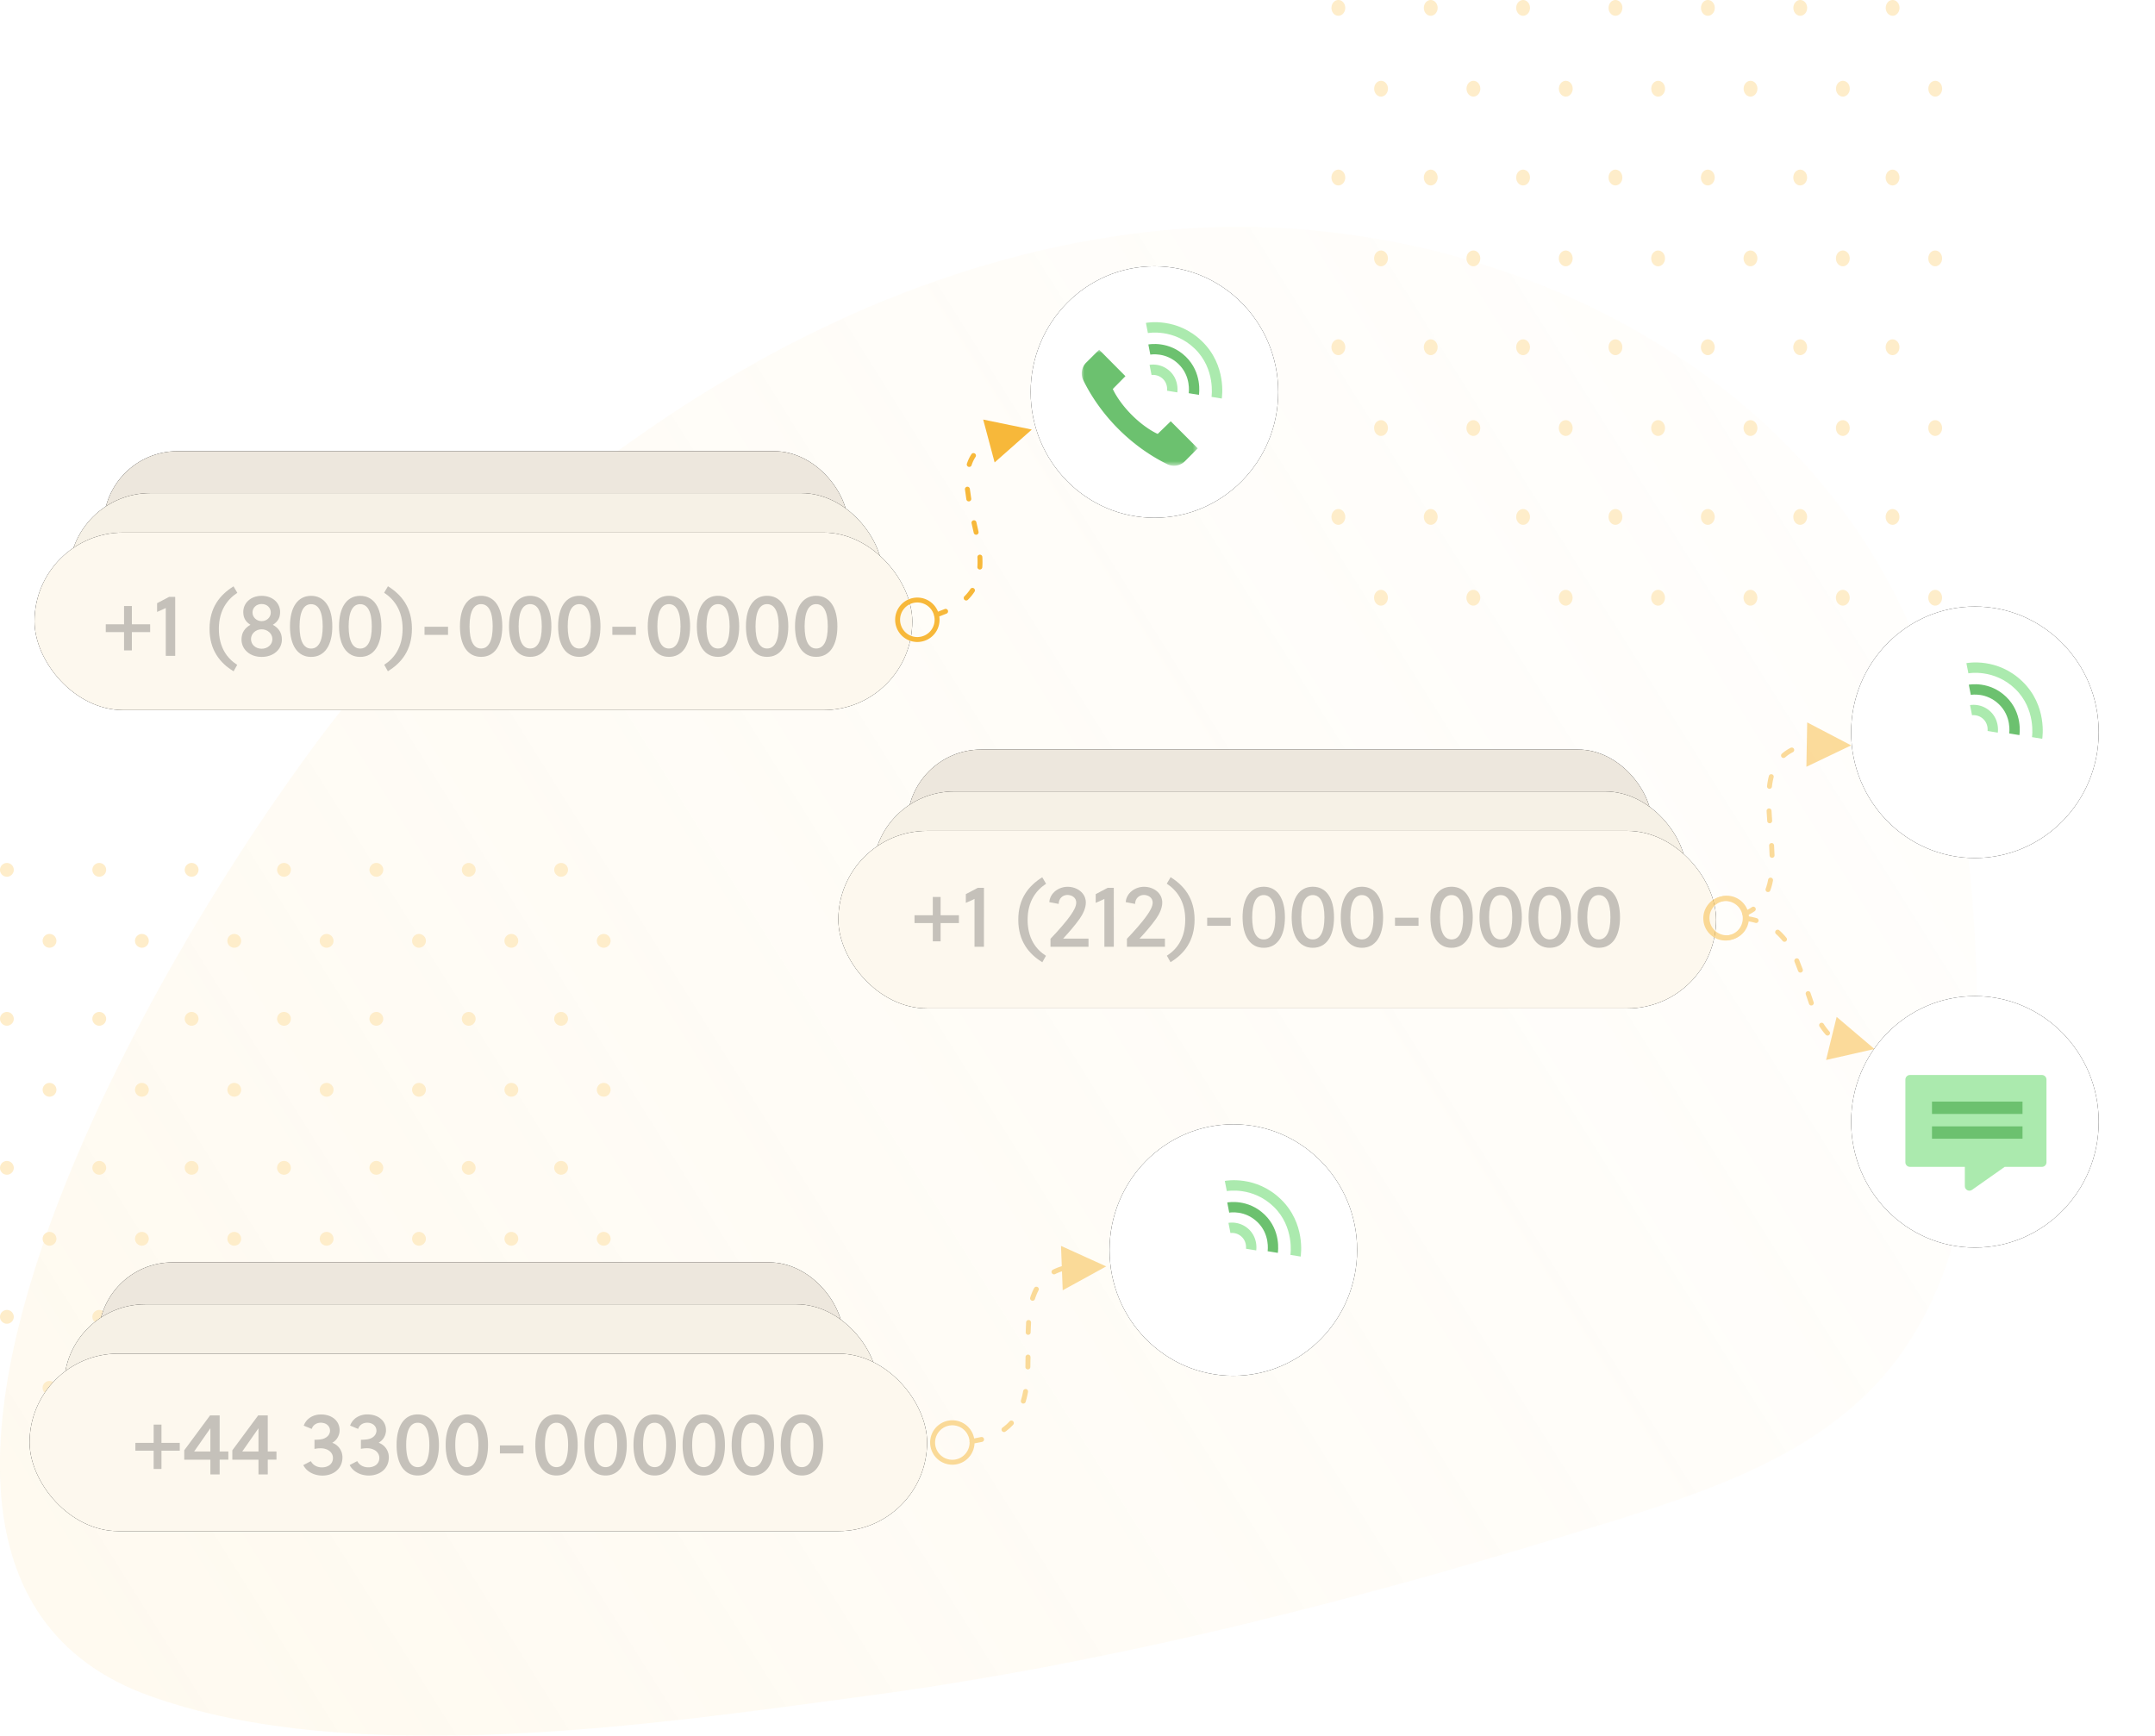 <svg xmlns="http://www.w3.org/2000/svg" xmlns:xlink="http://www.w3.org/1999/xlink" width="437" height="352"><style><![CDATA[.B{fill:#000}.C{fill:#fff}.D{fill:#6cc16f}.E{fill-rule:nonzero}.F{fill:#abeaae}.G{fill:#ede7dd}.H{fill:#f6f1e6}.I{fill:#fdf8ee}.J{fill-opacity:.4}]]></style><defs><linearGradient id="A" x1="1.861%" x2="123.884%" y1="82.678%" y2="30.926%"><stop offset="0%" stop-color="#fddb96" stop-opacity=".32"/><stop offset="100%" stop-color="#fff3dc" stop-opacity=".1"/></linearGradient><rect id="B" width="151" height="30" x="7" rx="15"/><filter id="C" width="106%" height="130%" x="-3%" y="-15%"><feMorphology in="SourceAlpha" operator="dilate" radius=".5"/><feOffset/><feGaussianBlur stdDeviation="1"/><feColorMatrix values="0 0 0 0 0.848 0 0 0 0 0.812 0 0 0 0 0.735 0 0 0 0.423 0"/></filter><rect id="D" width="165" height="33" y="8.5" rx="16.5"/><filter id="E" width="105.5%" height="127.3%" x="-2.7%" y="-13.6%"><feMorphology in="SourceAlpha" operator="dilate" radius=".5"/><feOffset/><feGaussianBlur stdDeviation="1"/><feColorMatrix values="0 0 0 0 0.848 0 0 0 0 0.812 0 0 0 0 0.735 0 0 0 0.423 0"/></filter><rect id="F" width="178" height="36" y="17" rx="18"/><filter id="G" width="110.1%" height="150%" x="-5.1%" y="-25%"><feMorphology in="SourceAlpha" operator="dilate" radius="1"/><feOffset/><feGaussianBlur stdDeviation="2"/><feColorMatrix values="0 0 0 0 0.945 0 0 0 0 0.875 0 0 0 0 0.725 0 0 0 0.423 0"/></filter><rect id="H" width="151" height="30" x="7" rx="15"/><rect id="I" width="165" height="33" y="8.5" rx="16.5"/><rect id="J" width="182" height="36" y="18.5" rx="18"/><filter id="K" width="109.9%" height="150%" x="-4.9%" y="-25%"><feMorphology in="SourceAlpha" operator="dilate" radius="1"/><feOffset/><feGaussianBlur stdDeviation="2"/><feColorMatrix values="0 0 0 0 0.945 0 0 0 0 0.875 0 0 0 0 0.725 0 0 0 0.423 0"/></filter><rect id="L" width="151" height="30" x="7" rx="15"/><rect id="M" width="165" height="33" y="8.5" rx="16.5"/><rect id="N" width="178" height="36" y="16.5" rx="18"/><ellipse id="O" cx="25.102" cy="25.5" rx="25.102" ry="25.5"/><filter id="P" width="171.7%" height="170.6%" x="-35.9%" y="-35.3%"><feMorphology in="SourceAlpha" operator="dilate" radius="2"/><feOffset/><feGaussianBlur stdDeviation="4"/><feColorMatrix values="0 0 0 0 0.953 0 0 0 0 0.961 0 0 0 0 0.988 0 0 0 1 0"/></filter><path id="Q" d="M0 .894h23.535V24.42H0z"/><ellipse id="R" cx="25.102" cy="25.5" rx="25.102" ry="25.5"/><ellipse id="S" cx="25.102" cy="25.5" rx="25.102" ry="25.5"/><ellipse id="T" cx="25.102" cy="25.5" rx="25.102" ry="25.5"/><path id="U" d="M17.35 24.108c-2.46-1.196-6.177-3.403-9.905-7.13S1.51 9.533.312 7.07a3.14 3.14 0 0 1 .613-3.59L3.53.894l5.33 5.364L6.3 8.852l.054.12c.044.1 1.1 2.454 3.8 5.155s5.033 3.742 5.13 3.785l.12.053 2.645-2.56 5.478 5.486-2.593 2.602c-.6.6-1.392.927-2.233.927-.468 0-.94-.107-1.36-.312z"/><path id="V" d="M23.766 15.715l-2.075-.34c.02-.134.497-3.425-2.058-5.9s-5.6-1.94-5.727-1.917l-.4-2.064c.17-.034 4.225-.783 7.588 2.47s2.7 7.568 2.67 7.75"/><path id="W" d="M28.394 16.462l-2.075-.34c.01-.053.84-5.667-3.4-9.773-4.272-4.13-9.448-3.174-9.5-3.164l-.404-2.063c.255-.05 6.316-1.17 11.365 3.717s4.058 11.35 4.013 11.623"/><path id="X" d="M19.38 15.214l-2.075-.34c.007-.047.188-1.395-.844-2.394-1.04-1.005-2.293-.794-2.305-.79l-.403-2.064a4.96 4.96 0 0 1 4.171 1.344c1.837 1.778 1.473 4.146 1.456 4.246"/></defs><g fill="none" fill-rule="evenodd"><g opacity=".5"><path fill="url(#A)" d="M80.104 131.26c41.526-43.6 95.324-78.523 155.1-84.48s125.028 22.48 150.68 77.035c11.956 25.428 14.777 54.194 15.086 82.31.282 25.74-2.204 53.607-19.084 72.98-13.703 15.724-34.445 22.966-54.31 29.19-49.827 15.615-100.656 28.79-152.464 35.71-42.354 5.658-103.47 14.794-144.825-.117-78.582-28.338 16.705-177.874 49.807-212.627z"/><path d="M272.797 1.6c0 .878-.627 1.6-1.398 1.6s-1.4-.712-1.4-1.6.627-1.6 1.398-1.6 1.398.713 1.398 1.6m18.73 0c0 .878-.627 1.6-1.398 1.6s-1.398-.713-1.398-1.6.628-1.6 1.4-1.6 1.398.713 1.398 1.6m18.73 0c0 .878-.626 1.6-1.398 1.6s-1.398-.713-1.398-1.6S308.1 0 308.86 0s1.398.713 1.398 1.6m18.73 0c0 .878-.626 1.6-1.398 1.6s-1.398-.713-1.398-1.6.628-1.6 1.4-1.6S329 .713 329 1.6m18.73 0c0 .878-.626 1.6-1.398 1.6s-1.398-.713-1.398-1.6.627-1.6 1.398-1.6 1.398.713 1.398 1.6m18.732 0c0 .878-.627 1.6-1.398 1.6s-1.398-.713-1.398-1.6.626-1.6 1.398-1.6 1.398.713 1.398 1.6m18.73 0c0 .878-.627 1.6-1.398 1.6s-1.398-.713-1.398-1.6.626-1.6 1.398-1.6 1.398.713 1.398 1.6m-103.74 16.388c0 .878-.626 1.6-1.398 1.6s-1.398-.713-1.398-1.6.627-1.6 1.398-1.6 1.398.7 1.398 1.6m18.73 0c0 .878-.626 1.6-1.398 1.6s-1.398-.713-1.398-1.6.627-1.6 1.398-1.6 1.398.7 1.398 1.6m18.732 0c0 .878-.627 1.6-1.398 1.6s-1.398-.713-1.398-1.6.626-1.6 1.398-1.6 1.398.7 1.398 1.6m18.73 0c0 .878-.627 1.6-1.398 1.6s-1.398-.713-1.398-1.6.626-1.6 1.398-1.6 1.398.7 1.398 1.6m18.73 0c0 .878-.627 1.6-1.398 1.6s-1.398-.713-1.398-1.6.626-1.6 1.398-1.6 1.398.7 1.398 1.6m18.73 0c0 .878-.627 1.6-1.398 1.6s-1.398-.713-1.398-1.6.627-1.6 1.398-1.6 1.398.7 1.398 1.6m18.73 0c0 .878-.627 1.6-1.398 1.6s-1.398-.713-1.398-1.6.627-1.6 1.398-1.6 1.398.7 1.398 1.6M272.797 36.004c0 .878-.627 1.6-1.398 1.6s-1.4-.712-1.4-1.6.627-1.6 1.398-1.6 1.398.7 1.398 1.6m18.73 0c0 .878-.627 1.6-1.398 1.6s-1.398-.713-1.398-1.6.627-1.6 1.398-1.6 1.398.7 1.398 1.6m18.73 0c0 .878-.626 1.6-1.398 1.6s-1.398-.713-1.398-1.6.627-1.6 1.398-1.6 1.398.7 1.398 1.6m18.73 0c0 .878-.626 1.6-1.398 1.6s-1.398-.713-1.398-1.6.627-1.6 1.398-1.6 1.398.7 1.398 1.6m18.73 0c0 .878-.626 1.6-1.398 1.6s-1.398-.713-1.398-1.6.627-1.6 1.398-1.6 1.398.7 1.398 1.6m18.732 0c0 .878-.627 1.6-1.398 1.6s-1.398-.713-1.398-1.6.626-1.6 1.398-1.6 1.398.7 1.398 1.6m18.73 0c0 .878-.627 1.6-1.398 1.6s-1.398-.713-1.398-1.6.626-1.6 1.398-1.6 1.398.7 1.398 1.6M281.442 52.4c0 .878-.626 1.6-1.398 1.6s-1.398-.713-1.398-1.6.627-1.6 1.398-1.6 1.398.713 1.398 1.6m18.73 0c0 .878-.626 1.6-1.398 1.6s-1.398-.713-1.398-1.6.627-1.6 1.398-1.6 1.398.713 1.398 1.6m18.732 0c0 .878-.627 1.6-1.398 1.6s-1.398-.713-1.398-1.6.626-1.6 1.398-1.6 1.398.713 1.398 1.6m18.73 0c0 .878-.627 1.6-1.398 1.6s-1.398-.713-1.398-1.6.626-1.6 1.398-1.6 1.398.713 1.398 1.6m18.73 0c0 .878-.627 1.6-1.398 1.6s-1.398-.713-1.398-1.6.626-1.6 1.398-1.6 1.398.713 1.398 1.6m18.73 0c0 .878-.627 1.6-1.398 1.6s-1.398-.713-1.398-1.6.627-1.6 1.398-1.6 1.398.713 1.398 1.6m18.73 0c0 .878-.627 1.6-1.398 1.6s-1.398-.713-1.398-1.6.627-1.6 1.398-1.6 1.398.713 1.398 1.6M272.797 70.417c0 .878-.627 1.6-1.398 1.6s-1.4-.712-1.4-1.6.627-1.6 1.398-1.6 1.398.713 1.398 1.6m18.73 0c0 .878-.627 1.6-1.398 1.6s-1.398-.713-1.398-1.6.627-1.6 1.398-1.6 1.398.713 1.398 1.6m18.73 0c0 .878-.626 1.6-1.398 1.6s-1.398-.713-1.398-1.6.627-1.6 1.398-1.6 1.398.713 1.398 1.6m18.73 0c0 .878-.626 1.6-1.398 1.6s-1.398-.713-1.398-1.6.627-1.6 1.398-1.6 1.398.713 1.398 1.6m18.73 0c0 .878-.626 1.6-1.398 1.6s-1.398-.713-1.398-1.6.627-1.6 1.398-1.6 1.398.713 1.398 1.6m18.732 0c0 .878-.627 1.6-1.398 1.6s-1.398-.713-1.398-1.6.626-1.6 1.398-1.6 1.398.713 1.398 1.6m18.73 0c0 .878-.627 1.6-1.398 1.6s-1.398-.713-1.398-1.6.626-1.6 1.398-1.6 1.398.713 1.398 1.6M281.442 86.803c0 .88-.626 1.6-1.398 1.6s-1.398-.7-1.398-1.6.627-1.6 1.398-1.6 1.398.713 1.398 1.6m18.73 0c0 .88-.626 1.6-1.398 1.6s-1.398-.7-1.398-1.6.627-1.6 1.398-1.6 1.398.713 1.398 1.6m18.732 0c0 .88-.627 1.6-1.398 1.6s-1.398-.7-1.398-1.6.626-1.6 1.398-1.6 1.398.713 1.398 1.6m18.73 0c0 .88-.627 1.6-1.398 1.6s-1.398-.7-1.398-1.6.626-1.6 1.398-1.6 1.398.713 1.398 1.6m18.73 0c0 .88-.627 1.6-1.398 1.6s-1.398-.7-1.398-1.6.626-1.6 1.398-1.6 1.398.713 1.398 1.6m18.73 0c0 .88-.627 1.6-1.398 1.6s-1.398-.7-1.398-1.6.627-1.6 1.398-1.6 1.398.713 1.398 1.6m18.73 0c0 .88-.627 1.6-1.398 1.6s-1.398-.7-1.398-1.6.627-1.6 1.398-1.6 1.398.713 1.398 1.6M272.797 104.83c0 .88-.627 1.6-1.398 1.6s-1.398-.7-1.398-1.6.627-1.6 1.398-1.6 1.398.713 1.398 1.6m18.73 0c0 .88-.627 1.6-1.398 1.6s-1.398-.7-1.398-1.6.627-1.6 1.398-1.6 1.398.713 1.398 1.6m18.73 0c0 .88-.626 1.6-1.398 1.6s-1.398-.7-1.398-1.6.627-1.6 1.398-1.6 1.398.713 1.398 1.6m18.73 0c0 .88-.626 1.6-1.398 1.6s-1.398-.7-1.398-1.6.627-1.6 1.398-1.6 1.398.713 1.398 1.6m18.73 0c0 .88-.626 1.6-1.398 1.6s-1.398-.7-1.398-1.6.627-1.6 1.398-1.6 1.398.713 1.398 1.6m18.732 0c0 .88-.627 1.6-1.398 1.6s-1.398-.7-1.398-1.6.626-1.6 1.398-1.6 1.398.713 1.398 1.6m18.73 0c0 .88-.627 1.6-1.398 1.6s-1.398-.7-1.398-1.6.626-1.6 1.398-1.6 1.398.713 1.398 1.6m-103.744 16.388c0 .878-.626 1.6-1.398 1.6s-1.398-.713-1.398-1.6.627-1.6 1.398-1.6 1.398.713 1.398 1.6m18.73 0c0 .878-.626 1.6-1.398 1.6s-1.398-.713-1.398-1.6.627-1.6 1.398-1.6 1.398.713 1.398 1.6m18.732 0c0 .878-.627 1.6-1.398 1.6s-1.398-.713-1.398-1.6.626-1.6 1.398-1.6 1.398.713 1.398 1.6m18.73 0c0 .878-.627 1.6-1.398 1.6s-1.398-.713-1.398-1.6.626-1.6 1.398-1.6 1.398.713 1.398 1.6m18.73 0c0 .878-.627 1.6-1.398 1.6s-1.398-.713-1.398-1.6.626-1.6 1.398-1.6 1.398.713 1.398 1.6m18.73 0c0 .878-.627 1.6-1.398 1.6s-1.398-.713-1.398-1.6.627-1.6 1.398-1.6 1.398.713 1.398 1.6m18.73 0c0 .878-.627 1.6-1.398 1.6s-1.398-.713-1.398-1.6.627-1.6 1.398-1.6 1.398.713 1.398 1.6m-391.02 55.18a1.4 1.4 0 0 1-1.398 1.397A1.4 1.4 0 0 1 0 176.397 1.4 1.4 0 0 1 1.398 175a1.4 1.4 0 0 1 1.398 1.397m18.73 0a1.4 1.4 0 0 1-1.398 1.397 1.4 1.4 0 0 1-1.398-1.397 1.4 1.4 0 0 1 1.4-1.397 1.4 1.4 0 0 1 1.398 1.397m18.73 0a1.4 1.4 0 0 1-1.398 1.397 1.4 1.4 0 0 1-1.398-1.397A1.4 1.4 0 0 1 38.861 175a1.4 1.4 0 0 1 1.398 1.397m18.73 0a1.4 1.4 0 0 1-1.398 1.397 1.4 1.4 0 0 1-1.398-1.397A1.4 1.4 0 0 1 57.592 175a1.4 1.4 0 0 1 1.398 1.397m18.73 0a1.4 1.4 0 0 1-1.398 1.397 1.4 1.4 0 0 1-1.398-1.397 1.4 1.4 0 0 1 1.4-1.397 1.4 1.4 0 0 1 1.398 1.397m18.732 0a1.4 1.4 0 0 1-1.398 1.397 1.4 1.4 0 0 1-1.398-1.397A1.4 1.4 0 0 1 95.056 175a1.4 1.4 0 0 1 1.398 1.397m18.73 0a1.4 1.4 0 0 1-1.398 1.397 1.4 1.4 0 0 1-1.398-1.397 1.4 1.4 0 0 1 1.398-1.397 1.4 1.4 0 0 1 1.398 1.397m-103.744 14.4a1.4 1.4 0 0 1-1.398 1.397 1.4 1.4 0 0 1-1.398-1.397 1.4 1.4 0 0 1 1.398-1.397c.773 0 1.398.625 1.398 1.397m18.73 0a1.4 1.4 0 0 1-1.398 1.397 1.4 1.4 0 0 1-1.398-1.397 1.4 1.4 0 0 1 1.398-1.397c.773 0 1.398.625 1.398 1.397m18.732 0a1.4 1.4 0 0 1-1.398 1.397 1.4 1.4 0 0 1-1.398-1.397 1.4 1.4 0 0 1 1.398-1.397 1.4 1.4 0 0 1 1.398 1.397m18.73 0a1.4 1.4 0 0 1-1.398 1.397 1.4 1.4 0 0 1-1.398-1.397 1.4 1.4 0 0 1 1.398-1.397 1.4 1.4 0 0 1 1.398 1.397m18.73 0a1.4 1.4 0 0 1-1.398 1.397 1.4 1.4 0 0 1-1.398-1.397 1.4 1.4 0 0 1 1.398-1.397 1.4 1.4 0 0 1 1.398 1.397m18.73 0a1.4 1.4 0 0 1-1.398 1.397 1.4 1.4 0 0 1-1.398-1.397 1.4 1.4 0 0 1 1.398-1.397 1.4 1.4 0 0 1 1.398 1.397m18.73 0a1.4 1.4 0 0 1-1.398 1.397 1.4 1.4 0 0 1-1.398-1.397 1.4 1.4 0 0 1 1.398-1.397 1.4 1.4 0 0 1 1.398 1.397M2.797 206.613a1.4 1.4 0 0 1-1.398 1.397A1.4 1.4 0 0 1 0 206.613a1.4 1.4 0 0 1 1.398-1.397 1.4 1.4 0 0 1 1.398 1.397m18.73 0a1.4 1.4 0 0 1-1.398 1.397 1.4 1.4 0 0 1-1.398-1.397 1.4 1.4 0 0 1 1.398-1.397 1.4 1.4 0 0 1 1.398 1.397m18.73 0a1.4 1.4 0 0 1-1.398 1.397 1.4 1.4 0 0 1-1.398-1.397 1.4 1.4 0 0 1 1.398-1.397c.773 0 1.398.625 1.398 1.397m18.73 0a1.4 1.4 0 0 1-1.398 1.397 1.4 1.4 0 0 1-1.398-1.397 1.4 1.4 0 0 1 1.398-1.397c.773 0 1.398.625 1.398 1.397m18.73 0a1.4 1.4 0 0 1-1.398 1.397 1.4 1.4 0 0 1-1.398-1.397 1.4 1.4 0 0 1 1.398-1.397c.773 0 1.398.625 1.398 1.397m18.732 0a1.4 1.4 0 0 1-1.398 1.397 1.4 1.4 0 0 1-1.398-1.397 1.4 1.4 0 0 1 1.398-1.397 1.4 1.4 0 0 1 1.398 1.397m18.73 0a1.4 1.4 0 0 1-1.398 1.397 1.4 1.4 0 0 1-1.398-1.397 1.4 1.4 0 0 1 1.398-1.397 1.4 1.4 0 0 1 1.398 1.397m-103.736 14.39a1.4 1.4 0 0 1-1.398 1.397 1.4 1.4 0 0 1-1.398-1.397 1.4 1.4 0 0 1 1.398-1.397 1.4 1.4 0 0 1 1.398 1.397m18.73 0a1.4 1.4 0 0 1-1.398 1.397 1.4 1.4 0 0 1-1.398-1.397 1.4 1.4 0 0 1 1.398-1.397 1.4 1.4 0 0 1 1.398 1.397m18.732 0a1.4 1.4 0 0 1-1.398 1.397 1.4 1.4 0 0 1-1.398-1.397 1.4 1.4 0 0 1 1.398-1.397 1.4 1.4 0 0 1 1.398 1.397m18.73 0a1.4 1.4 0 0 1-1.398 1.397 1.4 1.4 0 0 1-1.398-1.397 1.4 1.4 0 0 1 1.398-1.397 1.4 1.4 0 0 1 1.398 1.397m18.73 0a1.4 1.4 0 0 1-1.398 1.397 1.4 1.4 0 0 1-1.398-1.397 1.4 1.4 0 0 1 1.398-1.397 1.4 1.4 0 0 1 1.398 1.397m18.73 0a1.4 1.4 0 0 1-1.398 1.397 1.4 1.4 0 0 1-1.398-1.397 1.4 1.4 0 0 1 1.398-1.397 1.4 1.4 0 0 1 1.398 1.397m18.73 0a1.4 1.4 0 0 1-1.398 1.397 1.4 1.4 0 0 1-1.398-1.397 1.4 1.4 0 0 1 1.398-1.397 1.4 1.4 0 0 1 1.398 1.397M2.797 236.83a1.4 1.4 0 0 1-1.398 1.397A1.4 1.4 0 0 1 0 236.829a1.4 1.4 0 0 1 1.398-1.397 1.4 1.4 0 0 1 1.398 1.397m18.73 0a1.4 1.4 0 0 1-1.398 1.397 1.4 1.4 0 0 1-1.398-1.397 1.4 1.4 0 0 1 1.398-1.397 1.4 1.4 0 0 1 1.398 1.397m18.73 0a1.4 1.4 0 0 1-1.398 1.397 1.4 1.4 0 0 1-1.398-1.397 1.4 1.4 0 0 1 1.398-1.397 1.4 1.4 0 0 1 1.398 1.397m18.73 0a1.4 1.4 0 0 1-1.398 1.397 1.4 1.4 0 0 1-1.398-1.397 1.4 1.4 0 0 1 1.398-1.397 1.4 1.4 0 0 1 1.398 1.397m18.73 0a1.4 1.4 0 0 1-1.398 1.397 1.4 1.4 0 0 1-1.398-1.397 1.4 1.4 0 0 1 1.398-1.397 1.4 1.4 0 0 1 1.398 1.397m18.732 0a1.4 1.4 0 0 1-1.398 1.397 1.4 1.4 0 0 1-1.398-1.397 1.4 1.4 0 0 1 1.398-1.397 1.4 1.4 0 0 1 1.398 1.397m18.73 0a1.4 1.4 0 0 1-1.398 1.397 1.4 1.4 0 0 1-1.398-1.397 1.4 1.4 0 0 1 1.398-1.397 1.4 1.4 0 0 1 1.398 1.397m-103.736 14.39a1.4 1.4 0 0 1-1.398 1.397 1.4 1.4 0 0 1-1.398-1.397 1.4 1.4 0 0 1 1.398-1.397 1.4 1.4 0 0 1 1.398 1.397m18.73 0a1.4 1.4 0 0 1-1.398 1.397 1.4 1.4 0 0 1-1.398-1.397 1.4 1.4 0 0 1 1.398-1.397 1.4 1.4 0 0 1 1.398 1.397m18.732 0a1.4 1.4 0 0 1-1.398 1.397c-.773 0-1.398-.625-1.398-1.397a1.4 1.4 0 0 1 1.398-1.397 1.4 1.4 0 0 1 1.398 1.397m18.73 0a1.4 1.4 0 0 1-1.398 1.397c-.773 0-1.398-.625-1.398-1.397a1.4 1.4 0 0 1 1.398-1.397 1.4 1.4 0 0 1 1.398 1.397m18.73 0a1.4 1.4 0 0 1-1.398 1.397c-.773 0-1.398-.625-1.398-1.397a1.4 1.4 0 0 1 1.398-1.397 1.4 1.4 0 0 1 1.398 1.397m18.73 0a1.4 1.4 0 0 1-1.398 1.397 1.4 1.4 0 0 1-1.398-1.397 1.4 1.4 0 0 1 1.398-1.397 1.4 1.4 0 0 1 1.398 1.397m18.73 0a1.4 1.4 0 0 1-1.398 1.397 1.4 1.4 0 0 1-1.398-1.397 1.4 1.4 0 0 1 1.398-1.397 1.4 1.4 0 0 1 1.398 1.397M2.797 267.045a1.4 1.4 0 0 1-1.398 1.397A1.4 1.4 0 0 1 0 267.045a1.4 1.4 0 0 1 1.398-1.397 1.4 1.4 0 0 1 1.398 1.397m18.73 0a1.4 1.4 0 0 1-1.398 1.397 1.4 1.4 0 0 1-1.398-1.397 1.4 1.4 0 0 1 1.398-1.397 1.4 1.4 0 0 1 1.398 1.397m18.73 0a1.4 1.4 0 0 1-1.398 1.397 1.4 1.4 0 0 1-1.398-1.397 1.4 1.4 0 0 1 1.398-1.397 1.4 1.4 0 0 1 1.398 1.397m18.73 0a1.4 1.4 0 0 1-1.398 1.397 1.4 1.4 0 0 1-1.398-1.397 1.4 1.4 0 0 1 1.398-1.397 1.4 1.4 0 0 1 1.398 1.397m18.73 0a1.4 1.4 0 0 1-1.398 1.397 1.4 1.4 0 0 1-1.398-1.397 1.4 1.4 0 0 1 1.398-1.397 1.4 1.4 0 0 1 1.398 1.397m18.732 0a1.4 1.4 0 0 1-1.398 1.397c-.773 0-1.398-.625-1.398-1.397a1.4 1.4 0 0 1 1.398-1.397 1.4 1.4 0 0 1 1.398 1.397m18.73 0a1.4 1.4 0 0 1-1.398 1.397c-.773 0-1.398-.625-1.398-1.397a1.4 1.4 0 0 1 1.398-1.397 1.4 1.4 0 0 1 1.398 1.397m-103.744 14.4a1.4 1.4 0 0 1-1.398 1.397 1.4 1.4 0 0 1-1.398-1.397 1.4 1.4 0 0 1 1.398-1.397 1.4 1.4 0 0 1 1.398 1.397m18.73 0a1.4 1.4 0 0 1-1.398 1.397 1.4 1.4 0 0 1-1.398-1.397 1.4 1.4 0 0 1 1.398-1.397 1.4 1.4 0 0 1 1.398 1.397m18.732 0a1.4 1.4 0 0 1-1.398 1.397 1.4 1.4 0 0 1-1.398-1.397 1.4 1.4 0 0 1 1.398-1.397 1.4 1.4 0 0 1 1.398 1.397m18.73 0a1.4 1.4 0 0 1-1.398 1.397 1.4 1.4 0 0 1-1.398-1.397 1.4 1.4 0 0 1 1.398-1.397 1.4 1.4 0 0 1 1.398 1.397m18.73 0a1.4 1.4 0 0 1-1.398 1.397 1.4 1.4 0 0 1-1.398-1.397 1.4 1.4 0 0 1 1.398-1.397 1.4 1.4 0 0 1 1.398 1.397m18.73 0a1.4 1.4 0 0 1-1.398 1.397 1.4 1.4 0 0 1-1.398-1.397 1.4 1.4 0 0 1 1.398-1.397 1.4 1.4 0 0 1 1.398 1.397m18.73 0a1.4 1.4 0 0 1-1.398 1.397 1.4 1.4 0 0 1-1.398-1.397 1.4 1.4 0 0 1 1.398-1.397 1.4 1.4 0 0 1 1.398 1.397" fill="#fddb96"/></g><g transform="translate(7 91)"><g transform="translate(7 .5)"><use filter="url(#C)" xlink:href="#B" class="B"/><use xlink:href="#B" class="G"/><use filter="url(#E)" xlink:href="#D" class="B"/><use xlink:href="#D" class="H"/></g><use filter="url(#G)" xlink:href="#F" class="B"/><use xlink:href="#F" class="I"/><path fill="#333" d="M19.742 31.902V35.6h3.708v1.584h-3.708v3.708h-1.584v-3.708H14.45V35.6h3.708v-3.708h1.584zM28.526 42h-1.908v-9.702c-.54.288-1.278.576-1.764.792v-1.764l2.43-1.278h1.242V42zm12.582 1.818l-.738 1.314c-2.736-1.656-4.878-4.284-4.878-8.622 0-4.32 2.124-6.894 4.86-8.604l.774 1.314c-1.98 1.296-3.744 3.528-3.744 7.3 0 3.78 1.7 6.03 3.726 7.308zm7.218-8.118c1.134.63 1.836 1.566 1.836 2.988 0 1.962-1.656 3.528-4.104 3.528-2.43 0-4.086-1.566-4.086-3.528 0-1.422.702-2.358 1.818-2.988-.918-.558-1.458-1.332-1.458-2.592 0-1.818 1.494-3.276 3.726-3.276 2.25 0 3.744 1.458 3.744 3.276 0 1.26-.558 2.034-1.476 2.592zm-2.268.918c-1.206 0-2.16.882-2.16 1.98 0 1.134.954 1.962 2.16 1.962s2.178-.828 2.178-1.962c0-1.098-.972-1.98-2.178-1.98zm0-5.13c-1.026 0-1.854.702-1.854 1.728 0 .972.828 1.746 1.854 1.746 1.044 0 1.854-.774 1.854-1.746 0-1.026-.8-1.728-1.854-1.728zm10.026-1.656c2.754 0 4.302 2.358 4.302 6.192s-1.548 6.192-4.302 6.192c-2.736 0-4.284-2.358-4.284-6.192s1.548-6.192 4.284-6.192zm0 1.692c-1.476 0-2.34 1.476-2.34 4.5 0 3.006.864 4.5 2.34 4.5 1.494 0 2.358-1.494 2.358-4.5 0-3.024-.864-4.5-2.358-4.5zm9.954-1.692c2.754 0 4.302 2.358 4.302 6.192s-1.548 6.192-4.302 6.192c-2.736 0-4.284-2.358-4.284-6.192s1.548-6.192 4.284-6.192zm0 1.692c-1.476 0-2.34 1.476-2.34 4.5 0 3.006.864 4.5 2.34 4.5 1.494 0 2.358-1.494 2.358-4.5 0-3.024-.864-4.5-2.358-4.5zM76.532 36.5c0 4.338-2.142 6.966-4.878 8.622l-.738-1.314c2.016-1.278 3.726-3.528 3.726-7.308 0-3.762-1.764-5.994-3.744-7.3l.774-1.314c2.736 1.7 4.86 4.284 4.86 8.604zm7.326 1.242h-4.77v-1.638h4.77v1.638zm6.696-7.92c2.754 0 4.302 2.358 4.302 6.192s-1.548 6.192-4.302 6.192c-2.736 0-4.284-2.358-4.284-6.192s1.548-6.192 4.284-6.192zm0 1.692c-1.476 0-2.34 1.476-2.34 4.5 0 3.006.864 4.5 2.34 4.5 1.494 0 2.358-1.494 2.358-4.5 0-3.024-.864-4.5-2.358-4.5zm9.954-1.692c2.754 0 4.302 2.358 4.302 6.192s-1.548 6.192-4.302 6.192c-2.736 0-4.284-2.358-4.284-6.192s1.548-6.192 4.284-6.192zm0 1.692c-1.476 0-2.34 1.476-2.34 4.5 0 3.006.864 4.5 2.34 4.5 1.494 0 2.358-1.494 2.358-4.5 0-3.024-.864-4.5-2.358-4.5zm9.954-1.692c2.754 0 4.302 2.358 4.302 6.192s-1.548 6.192-4.302 6.192c-2.736 0-4.284-2.358-4.284-6.192s1.548-6.192 4.284-6.192zm0 1.692c-1.476 0-2.34 1.476-2.34 4.5 0 3.006.864 4.5 2.34 4.5 1.494 0 2.358-1.494 2.358-4.5 0-3.024-.864-4.5-2.358-4.5zm11.484 6.228h-4.77v-1.638h4.77v1.638zm6.696-7.92c2.754 0 4.302 2.358 4.302 6.192s-1.548 6.192-4.302 6.192c-2.736 0-4.284-2.358-4.284-6.192s1.548-6.192 4.284-6.192zm0 1.692c-1.476 0-2.34 1.476-2.34 4.5 0 3.006.864 4.5 2.34 4.5 1.494 0 2.358-1.494 2.358-4.5 0-3.024-.864-4.5-2.358-4.5zm9.954-1.692c2.754 0 4.302 2.358 4.302 6.192s-1.548 6.192-4.302 6.192c-2.736 0-4.284-2.358-4.284-6.192s1.548-6.192 4.284-6.192zm0 1.692c-1.476 0-2.34 1.476-2.34 4.5 0 3.006.864 4.5 2.34 4.5 1.494 0 2.358-1.494 2.358-4.5 0-3.024-.864-4.5-2.358-4.5zm9.954-1.692c2.754 0 4.302 2.358 4.302 6.192s-1.548 6.192-4.302 6.192c-2.736 0-4.284-2.358-4.284-6.192s1.548-6.192 4.284-6.192zm0 1.692c-1.476 0-2.34 1.476-2.34 4.5 0 3.006.864 4.5 2.34 4.5 1.494 0 2.358-1.494 2.358-4.5 0-3.024-.864-4.5-2.358-4.5zm9.954-1.692c2.754 0 4.302 2.358 4.302 6.192s-1.548 6.192-4.302 6.192c-2.736 0-4.284-2.358-4.284-6.192s1.548-6.192 4.284-6.192zm0 1.692c-1.476 0-2.34 1.476-2.34 4.5 0 3.006.864 4.5 2.34 4.5 1.494 0 2.358-1.494 2.358-4.5 0-3.024-.864-4.5-2.358-4.5z" opacity=".7" class="E J"/></g><g transform="translate(6 256)"><g transform="translate(7)"><use filter="url(#C)" xlink:href="#H" class="B"/><use xlink:href="#H" class="G"/><use filter="url(#E)" xlink:href="#I" class="B"/><use xlink:href="#I" class="H"/></g><use filter="url(#K)" xlink:href="#J" class="B"/><use xlink:href="#J" class="I"/><path fill="#333" d="M26.742 32.902V36.6h3.708v1.584h-3.708v3.708h-1.584v-3.708H21.45V36.6h3.708v-3.708h1.584zM38.532 43H36.66v-2.988h-5.3v-1.9l5.238-7.074h1.944v7.308h1.764v1.656h-1.764V43zm-5.166-4.644h3.294V33.64l-3.294 4.716zM48.288 43h-1.872v-2.988h-5.3v-1.9l5.238-7.074h1.944v7.308h1.764v1.656h-1.764V43zm-5.166-4.644h3.294V33.64l-3.294 4.716zm14.652-.558V35.98c.72-.018 1.206-.054 1.638-.162.9-.252 1.512-.882 1.512-1.7 0-.9-.756-1.602-1.872-1.602-.846 0-1.584.45-1.836 1.26l-1.62-.666c.486-1.368 1.818-2.268 3.492-2.268 2.16 0 3.78 1.242 3.78 3.204 0 1.062-.594 2.052-1.494 2.538 1.224.432 2.07 1.584 2.07 2.952 0 2.322-1.836 3.7-4.068 3.7-1.548 0-3.15-.702-3.87-2.124l1.53-.8c.468.864 1.314 1.26 2.25 1.26 1.152 0 2.232-.612 2.232-1.908 0-1.17-1.08-1.962-2.466-1.962a5.86 5.86 0 0 0-1.278.126zm9.414 0V35.98c.72-.018 1.206-.054 1.638-.162.9-.252 1.512-.882 1.512-1.7 0-.9-.756-1.602-1.872-1.602-.846 0-1.584.45-1.836 1.26L65 33.1c.486-1.368 1.818-2.268 3.492-2.268 2.16 0 3.78 1.242 3.78 3.204 0 1.062-.594 2.052-1.494 2.538 1.224.432 2.07 1.584 2.07 2.952 0 2.322-1.836 3.7-4.068 3.7-1.548 0-3.15-.702-3.87-2.124l1.53-.8c.468.864 1.314 1.26 2.25 1.26 1.152 0 2.232-.612 2.232-1.908 0-1.17-1.08-1.962-2.466-1.962a5.86 5.86 0 0 0-1.278.126zm11.52-6.966c2.754 0 4.302 2.358 4.302 6.192s-1.548 6.192-4.302 6.192c-2.736 0-4.284-2.358-4.284-6.192s1.548-6.192 4.284-6.192zm0 1.692c-1.476 0-2.34 1.476-2.34 4.5 0 3.006.864 4.5 2.34 4.5 1.494 0 2.358-1.494 2.358-4.5 0-3.024-.864-4.5-2.358-4.5zm9.954-1.692c2.754 0 4.302 2.358 4.302 6.192s-1.548 6.192-4.302 6.192c-2.736 0-4.284-2.358-4.284-6.192s1.548-6.192 4.284-6.192zm0 1.692c-1.476 0-2.34 1.476-2.34 4.5 0 3.006.864 4.5 2.34 4.5 1.494 0 2.358-1.494 2.358-4.5 0-3.024-.864-4.5-2.358-4.5zm11.484 6.228h-4.77v-1.638h4.77v1.638zm6.696-7.92c2.754 0 4.302 2.358 4.302 6.192s-1.548 6.192-4.302 6.192c-2.736 0-4.284-2.358-4.284-6.192s1.548-6.192 4.284-6.192zm0 1.692c-1.476 0-2.34 1.476-2.34 4.5 0 3.006.864 4.5 2.34 4.5 1.494 0 2.358-1.494 2.358-4.5 0-3.024-.864-4.5-2.358-4.5zm9.954-1.692c2.754 0 4.302 2.358 4.302 6.192s-1.548 6.192-4.302 6.192c-2.736 0-4.284-2.358-4.284-6.192s1.548-6.192 4.284-6.192zm0 1.692c-1.476 0-2.34 1.476-2.34 4.5 0 3.006.864 4.5 2.34 4.5 1.494 0 2.358-1.494 2.358-4.5 0-3.024-.864-4.5-2.358-4.5zm9.954-1.692c2.754 0 4.302 2.358 4.302 6.192s-1.548 6.192-4.302 6.192c-2.736 0-4.284-2.358-4.284-6.192s1.548-6.192 4.284-6.192zm0 1.692c-1.476 0-2.34 1.476-2.34 4.5 0 3.006.864 4.5 2.34 4.5 1.494 0 2.358-1.494 2.358-4.5 0-3.024-.864-4.5-2.358-4.5zm9.954-1.692c2.754 0 4.302 2.358 4.302 6.192s-1.548 6.192-4.302 6.192c-2.736 0-4.284-2.358-4.284-6.192s1.548-6.192 4.284-6.192zm0 1.692c-1.476 0-2.34 1.476-2.34 4.5 0 3.006.864 4.5 2.34 4.5 1.494 0 2.358-1.494 2.358-4.5 0-3.024-.864-4.5-2.358-4.5zm9.954-1.692c2.754 0 4.302 2.358 4.302 6.192s-1.548 6.192-4.302 6.192c-2.736 0-4.284-2.358-4.284-6.192s1.548-6.192 4.284-6.192zm0 1.692c-1.476 0-2.34 1.476-2.34 4.5 0 3.006.864 4.5 2.34 4.5 1.494 0 2.358-1.494 2.358-4.5 0-3.024-.864-4.5-2.358-4.5zm9.954-1.692c2.754 0 4.302 2.358 4.302 6.192s-1.548 6.192-4.302 6.192c-2.736 0-4.284-2.358-4.284-6.192s1.548-6.192 4.284-6.192zm0 1.692c-1.476 0-2.34 1.476-2.34 4.5 0 3.006.864 4.5 2.34 4.5 1.494 0 2.358-1.494 2.358-4.5 0-3.024-.864-4.5-2.358-4.5z" opacity=".7" class="E J"/></g><g transform="translate(170 152)"><g transform="translate(7)"><use filter="url(#C)" xlink:href="#L" class="B"/><use xlink:href="#L" class="G"/><use filter="url(#E)" xlink:href="#M" class="B"/><use xlink:href="#M" class="H"/></g><use filter="url(#G)" xlink:href="#N" class="B"/><use xlink:href="#N" class="I"/><path fill="#333" d="M20.742 29.902V33.6h3.708v1.584h-3.708v3.708h-1.584v-3.708H15.45V33.6h3.708v-3.708h1.584zM29.526 40h-1.908v-9.702c-.54.288-1.278.576-1.764.792v-1.764l2.43-1.278h1.242V40zm12.582 1.818l-.738 1.314c-2.736-1.656-4.878-4.284-4.878-8.622 0-4.32 2.124-6.894 4.86-8.604l.774 1.314c-1.98 1.296-3.744 3.528-3.744 7.3 0 3.78 1.7 6.03 3.726 7.308zm8.622-3.474V40h-7.704v-1.62c1.386-1.458 3.06-3.294 4.176-4.914.468-.684 1.044-1.62 1.044-2.43 0-1-.882-1.548-1.8-1.548-.954 0-1.764.738-1.764 1.818l-1.9-.36c.144-1.9 1.944-3.114 3.708-3.114 1.908 0 3.7 1.242 3.7 3.204 0 1.116-.576 2.322-1.26 3.294-1 1.404-2.178 2.754-3.348 4.014h5.148zM55.86 40h-1.908v-9.702c-.54.288-1.278.576-1.764.792v-1.764l2.43-1.278h1.242V40zm10.368-1.656V40h-7.704v-1.62c1.386-1.458 3.06-3.294 4.176-4.914.468-.684 1.044-1.62 1.044-2.43 0-1-.882-1.548-1.8-1.548-.954 0-1.764.738-1.764 1.818l-1.9-.36c.144-1.9 1.944-3.114 3.708-3.114 1.908 0 3.7 1.242 3.7 3.204 0 1.116-.576 2.322-1.26 3.294-1 1.404-2.178 2.754-3.348 4.014h5.148zM72.24 34.5c0 4.338-2.142 6.966-4.878 8.622l-.738-1.314C68.64 40.54 70.35 38.3 70.35 34.5c0-3.762-1.764-5.994-3.744-7.3l.774-1.314c2.736 1.7 4.86 4.284 4.86 8.604zm7.326 1.242h-4.77v-1.638h4.77v1.638zm6.696-7.92c2.754 0 4.302 2.358 4.302 6.192s-1.548 6.192-4.302 6.192c-2.736 0-4.284-2.358-4.284-6.192s1.548-6.192 4.284-6.192zm0 1.692c-1.476 0-2.34 1.476-2.34 4.5 0 3.006.864 4.5 2.34 4.5 1.494 0 2.358-1.494 2.358-4.5 0-3.024-.864-4.5-2.358-4.5zm9.954-1.692c2.754 0 4.302 2.358 4.302 6.192s-1.548 6.192-4.302 6.192c-2.736 0-4.284-2.358-4.284-6.192s1.548-6.192 4.284-6.192zm0 1.692c-1.476 0-2.34 1.476-2.34 4.5 0 3.006.864 4.5 2.34 4.5 1.494 0 2.358-1.494 2.358-4.5 0-3.024-.864-4.5-2.358-4.5zm9.954-1.692c2.754 0 4.302 2.358 4.302 6.192s-1.548 6.192-4.302 6.192c-2.736 0-4.284-2.358-4.284-6.192s1.548-6.192 4.284-6.192zm0 1.692c-1.476 0-2.34 1.476-2.34 4.5 0 3.006.864 4.5 2.34 4.5 1.494 0 2.358-1.494 2.358-4.5 0-3.024-.864-4.5-2.358-4.5zm11.484 6.228h-4.77v-1.638h4.77v1.638zm6.696-7.92c2.754 0 4.302 2.358 4.302 6.192s-1.548 6.192-4.302 6.192c-2.736 0-4.284-2.358-4.284-6.192s1.548-6.192 4.284-6.192zm0 1.692c-1.476 0-2.34 1.476-2.34 4.5 0 3.006.864 4.5 2.34 4.5 1.494 0 2.358-1.494 2.358-4.5 0-3.024-.864-4.5-2.358-4.5zm9.954-1.692c2.754 0 4.302 2.358 4.302 6.192s-1.548 6.192-4.302 6.192c-2.736 0-4.284-2.358-4.284-6.192s1.548-6.192 4.284-6.192zm0 1.692c-1.476 0-2.34 1.476-2.34 4.5 0 3.006.864 4.5 2.34 4.5 1.494 0 2.358-1.494 2.358-4.5 0-3.024-.864-4.5-2.358-4.5zm9.954-1.692c2.754 0 4.302 2.358 4.302 6.192s-1.548 6.192-4.302 6.192c-2.736 0-4.284-2.358-4.284-6.192s1.548-6.192 4.284-6.192zm0 1.692c-1.476 0-2.34 1.476-2.34 4.5 0 3.006.864 4.5 2.34 4.5 1.494 0 2.358-1.494 2.358-4.5 0-3.024-.864-4.5-2.358-4.5zm9.954-1.692c2.754 0 4.302 2.358 4.302 6.192s-1.548 6.192-4.302 6.192c-2.736 0-4.284-2.358-4.284-6.192s1.548-6.192 4.284-6.192zm0 1.692c-1.476 0-2.34 1.476-2.34 4.5 0 3.006.864 4.5 2.34 4.5 1.494 0 2.358-1.494 2.358-4.5 0-3.024-.864-4.5-2.358-4.5z" opacity=".7" class="E J"/></g><g transform="translate(209 54)"><use filter="url(#P)" xlink:href="#O" class="B"/><use xlink:href="#O" class="C"/><g transform="translate(10.36 10.36)"><g transform="translate(0 5.667)"><mask id="Y" class="C"><use xlink:href="#Q"/></mask><use xlink:href="#U" mask="url(#Y)" class="D"/></g><use xlink:href="#V" class="D"/><g class="F"><use xlink:href="#W"/><use xlink:href="#X"/></g></g></g><g transform="translate(225 228)"><use filter="url(#P)" xlink:href="#R" class="B"/><use xlink:href="#R" class="C"/><g transform="translate(10.36 10.36)"><g transform="translate(0 5.667)"><mask id="Z" class="C"><use xlink:href="#Y" href="#Q"/></mask><use xlink:href="#U" mask="url(#Z)" class="D"/></g><use xlink:href="#V" class="D"/><g class="F"><use xlink:href="#W"/><use xlink:href="#X"/></g></g></g><g transform="translate(375.38 123)"><use filter="url(#P)" xlink:href="#S" class="B"/><use xlink:href="#S" class="C"/><g transform="translate(10.36 10.36)"><g transform="translate(0 5.667)"><mask id="a" class="C"><use xlink:href="#b" href="#Q"/></mask><use xlink:href="#U" mask="url(#a)" class="D"/></g><use xlink:href="#V" class="D"/><g class="F"><use xlink:href="#W"/><use xlink:href="#X"/></g></g></g><g transform="translate(375.38 202)"><use filter="url(#P)" xlink:href="#T" class="B"/><use xlink:href="#T" class="C"/><path d="M11.926 16h26.76c.51 0 .926.415.926.926v16.78c0 .512-.415.926-.926.926h-7.548l-6.622 4.662c-.612.432-1.458-.007-1.458-.757v-3.905H11.926c-.51 0-.926-.414-.926-.926v-16.78c0-.51.415-.926.926-.926" class="F"/><path d="M16.398 23.894h18.355v-2.5H16.398zm0 5.026h18.355v-2.5H16.398z" class="D"/></g><g fill="#f7b83a" class="E"><path d="M190.212 124.042l1.33-.522a.5.5 0 1 1 .398.917l-1.468.574a4.5 4.5 0 0 1-8.806 1.803 4.5 4.5 0 0 1 8.546-2.771zm-.84.624a3.5 3.5 0 0 0-6.737 1.896 3.5 3.5 0 0 0 6.81-1.614.5.5 0 0 1-.073-.283zm19.86-37.553l-7.536 6.668-2.32-8.696 9.856 2.028zm-12.95 34.514a.5.5 0 1 1-.703-.711c.464-.46.862-.947 1.198-1.464a.5.5 0 1 1 .839.544c-.375.578-.82 1.12-1.334 1.63zm2.912-6.613a.5.5 0 1 1-.997-.071 15.39 15.39 0 0 0 .009-1.937.5.5 0 1 1 .999-.054c.04.72.037 1.407-.01 2.063zm-.758-7.162a.5.5 0 0 1-.977.211l-.44-1.942a.5.5 0 0 1 .974-.228l.444 1.958zm-1.488-6.756a.5.5 0 1 1-.985.173l-.285-2.016a.5.5 0 1 1 .995-.101l.275 1.944zm.07-6.74a.5.5 0 0 1-.951-.308c.223-.688.526-1.33.914-1.925a.5.5 0 1 1 .838.545c-.34.52-.604 1.083-.8 1.688z"/><path d="M197.543 291.706l1.386-.28a.5.5 0 1 1 .236.972l-1.55.3a4.5 4.5 0 0 1-8.988.116 4.5 4.5 0 0 1 8.914-1.117zm-.944.45a3.5 3.5 0 0 0-6.972.603 3.5 3.5 0 0 0 6.992-.292.5.5 0 0 1-.02-.311zm18.757-34.343c-.494.16-.953.345-1.38.558a.5.5 0 1 1-.447-.894c.55-.275 1.144-.507 1.787-.698l-.157-4.117 9.165 4.154-8.822 4.84-.146-3.843zm-11.453 32.49a.5.5 0 1 1-.587-.809c.523-.38.994-.8 1.416-1.264a.5.5 0 0 1 .739.673c-.468.514-1 .98-1.568 1.4zm4.087-6.03a.5.5 0 1 1-.958-.287 17.52 17.52 0 0 0 .449-1.893.5.5 0 1 1 .984.18c-.13.705-.286 1.37-.475 2zm.945-7.056a.5.5 0 1 1-1-.03l.033-1.988a.5.5 0 0 1 1 .006l-.033 2.01zm.062-7.015a.5.5 0 1 1-1-.023l.084-2.02a.5.5 0 1 1 .998.064l-.083 1.978zm.872-6.766a.5.5 0 1 1-.954-.301c.22-.697.484-1.34.8-1.933a.5.5 0 0 1 .883.47 10.4 10.4 0 0 0-.729 1.764z" opacity=".5"/><g opacity=".5"><path d="M354.108 184.622c.41-.196.788-.415 1.138-.657a.5.5 0 1 1 .569.822c-.444.307-.928.58-1.453.82a4.5 4.5 0 0 1-8.837 1.655 4.5 4.5 0 0 1 8.584-2.64zm-.838.646a3.5 3.5 0 0 0-6.772 1.764 3.5 3.5 0 0 0 6.847-1.446c-.016-.025-.03-.05-.04-.08a.5.5 0 0 1-.034-.239zm22.118-34.11l-9.08 4.338.162-9 8.918 4.66zm-16.4 29.426a.5.5 0 0 1-.939-.343c.208-.57.374-1.186.5-1.852a.5.5 0 1 1 .983.186c-.135.717-.315 1.386-.543 2zm.86-7.14a.5.5 0 1 1-1 .027l-.092-1.98a.5.5 0 0 1 .998-.063l.094 2.015zm-.484-7.038a.5.5 0 1 1-.997.075l-.13-2.01a.5.5 0 1 1 .999-.05l.128 1.984zm-.043-6.87a.5.5 0 0 1-.993-.116c.085-.724.207-1.4.37-2.035a.5.5 0 1 1 .968.25 14.22 14.22 0 0 0-.346 1.901zm2.687-5.952a.5.5 0 1 1-.66-.751c.518-.456 1.106-.85 1.764-1.185a.5.5 0 0 1 .452.892c-.585.297-1.102.645-1.556 1.045z"/><path d="M354.65 185.84a14.53 14.53 0 0 1 1.594.354.5.5 0 1 1-.273.962 13.44 13.44 0 0 0-1.364-.309 4.5 4.5 0 0 1-8.944-.83 4.5 4.5 0 0 1 8.988-.177zm-1 .318a3.5 3.5 0 0 0-6.998-.111 3.5 3.5 0 0 0 6.993.306.5.5 0 0 1-.002-.151l.008-.044zm26.462 26.572l-9.814 2.223 2.147-8.74 7.667 6.517zm-19.96-23.32a.5.5 0 1 1 .662-.75c.514.454.992.957 1.438 1.51a.5.5 0 1 1-.778.628c-.41-.5-.85-.97-1.32-1.387zm3.756 5.635a.5.5 0 1 1 .921-.389l.734 1.9a.5.5 0 1 1-.941.338l-.714-1.84zm2.28 6.61a.5.5 0 1 1 .951-.309l.638 1.88a.5.5 0 1 1-.941.338l-.648-1.908zm2.788 6.518a.5.5 0 1 1 .845-.535 11.39 11.39 0 0 0 1.15 1.532.5.5 0 0 1-.744.669c-.45-.5-.864-1.054-1.252-1.666z"/></g></g></g></svg>